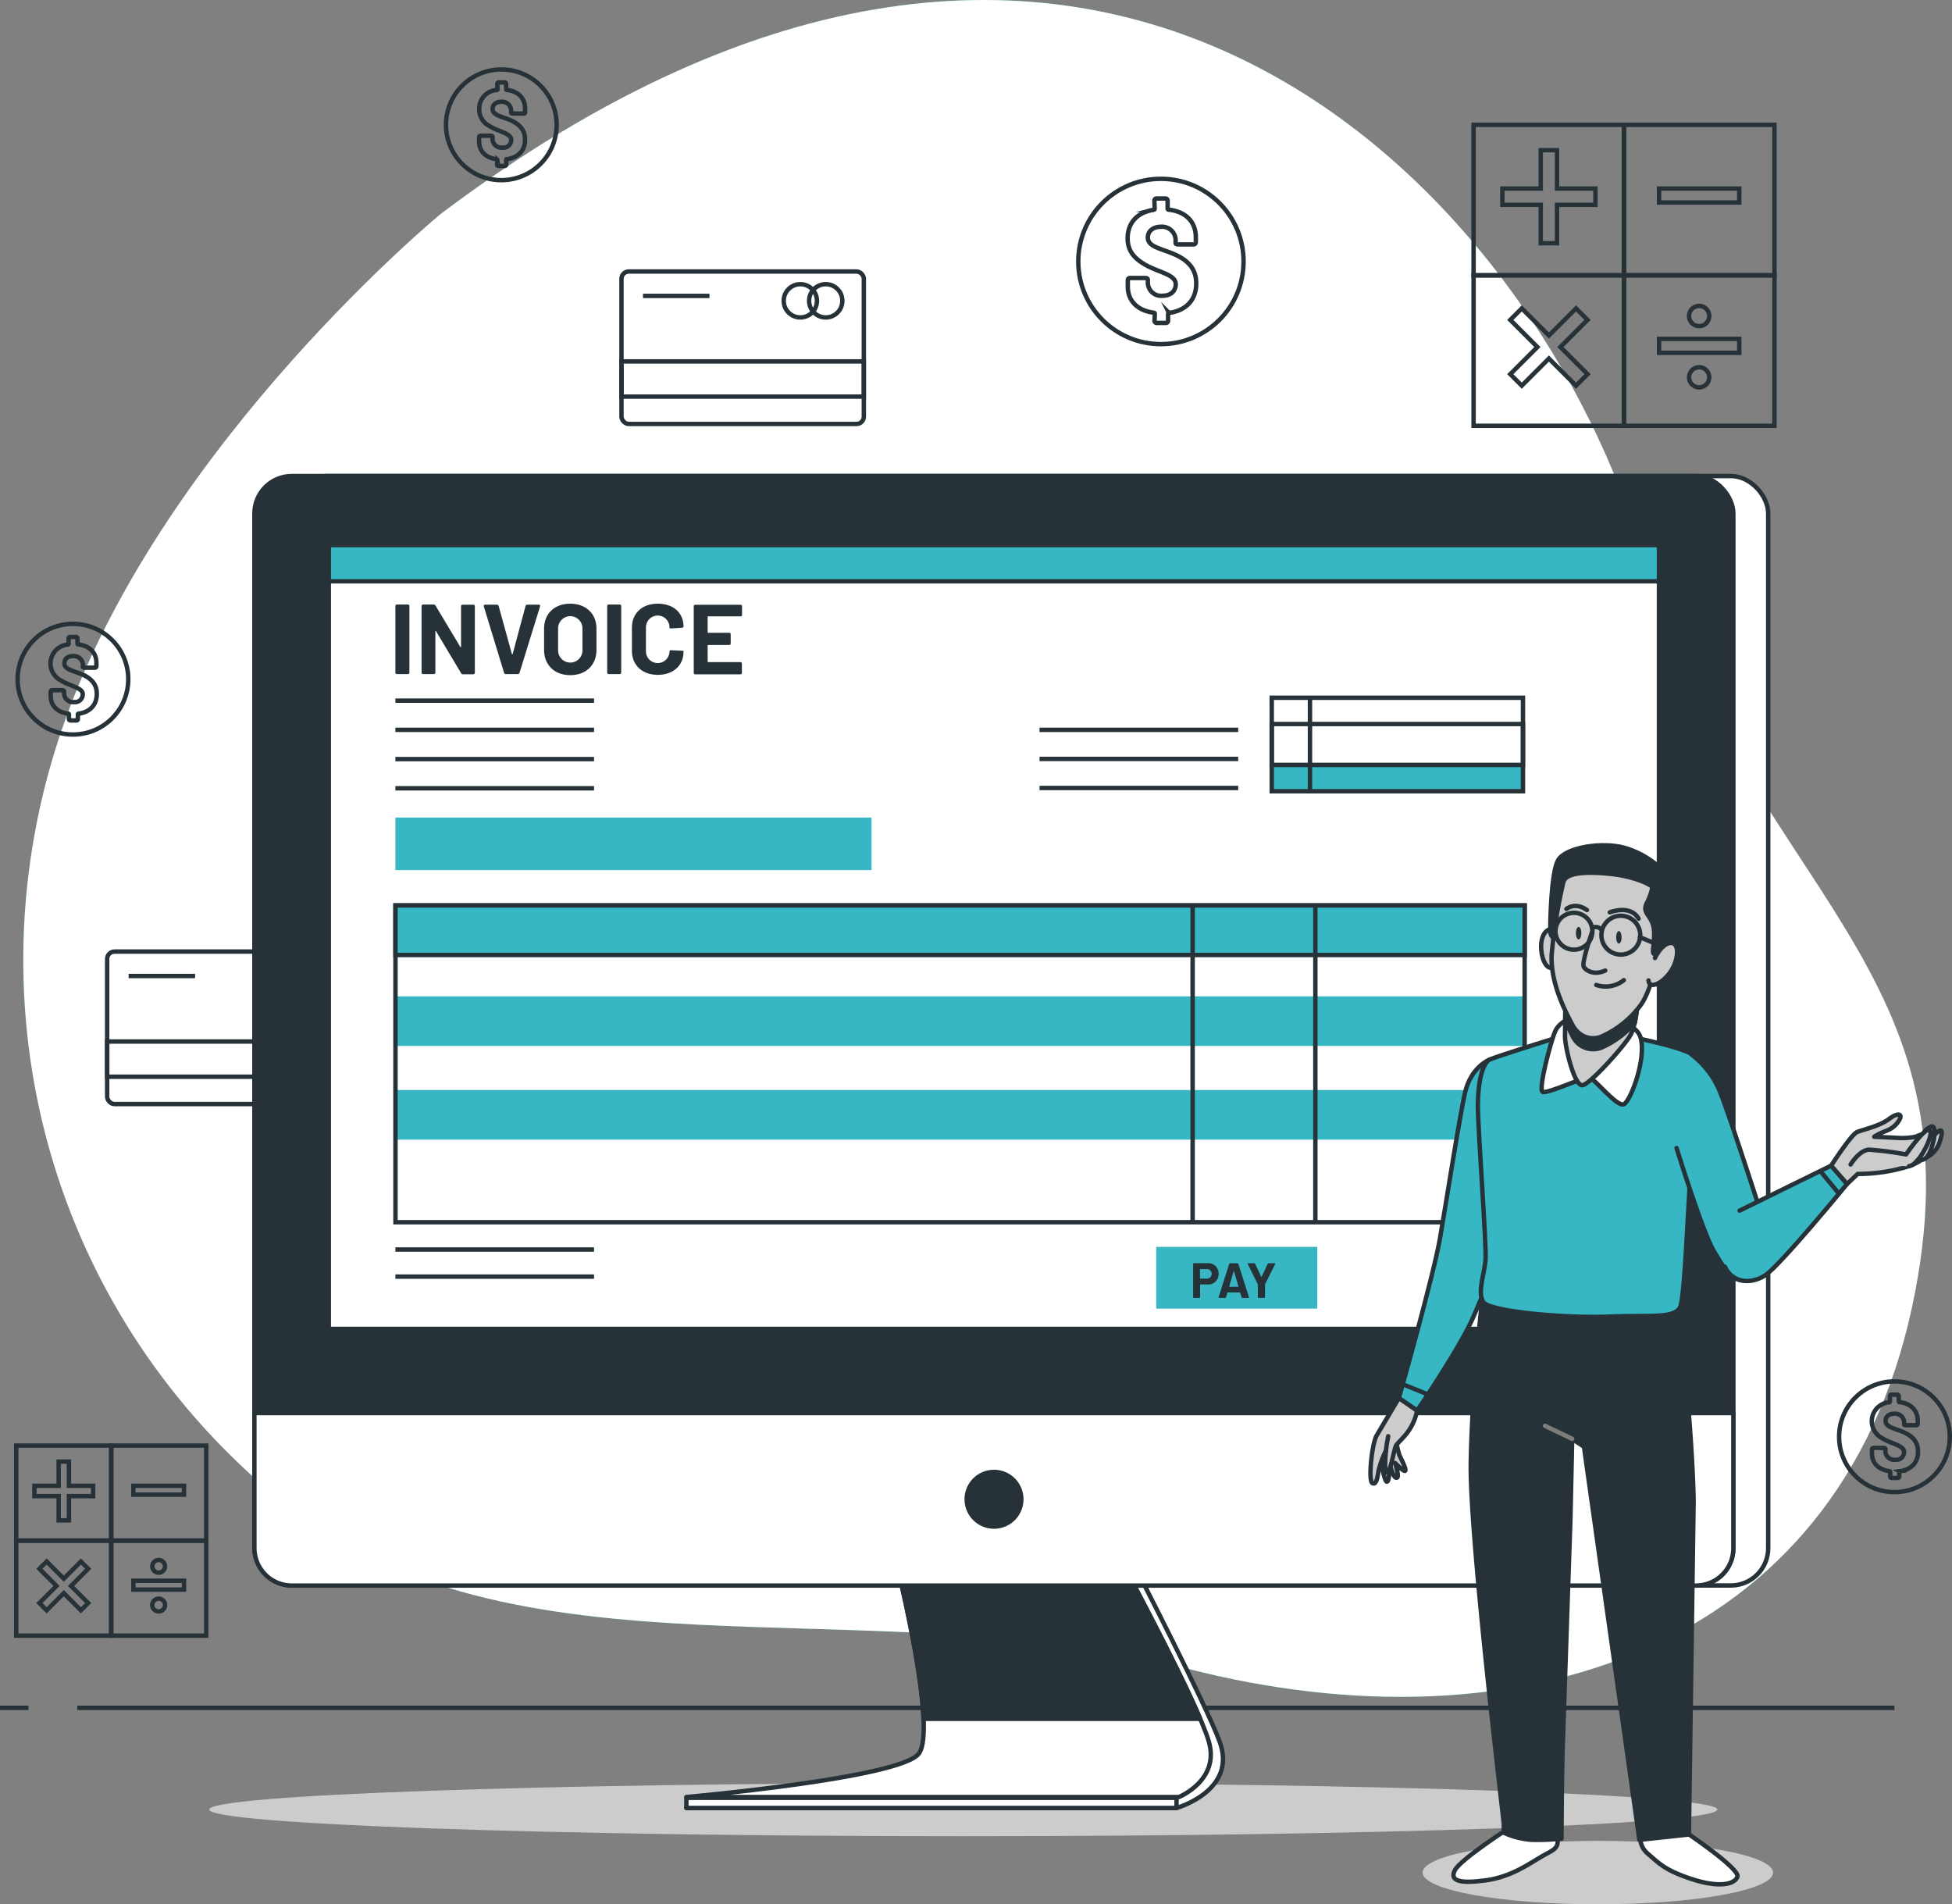 <svg xmlns="http://www.w3.org/2000/svg" xmlns:v="https://vecta.io/nano" viewBox="0 0 442.65 431.74"><rect x="0" y="0" width="442.65" height="431.74" fill="#808080" stroke="none"/><style><![CDATA[.M{stroke:#263238}.N{stroke-linejoin:round}.O{stroke-miterlimit:10}.P{fill:#37b7c3}.Q{fill:#fff}.R{fill:#263238}.S{fill:none}.T{fill:#ccc}.U{stroke-linecap:round}]]></style><use href="#B" class="P"></use><use href="#B" opacity=".7" class="Q"></use><g class="M S"><g class="O"><path d="M17.52 387.2H429.6M0 387.2h6.45"></path><rect x="140.93" y="61.55" width="54.96" height="34.57" rx="1.66"></rect><path d="M140.93 81.94h54.96v7.98h-54.96z"></path></g><circle cx="187.25" cy="68.2" r="3.77"></circle><circle cx="181.49" cy="68.2" r="3.77"></circle><g class="O"><path d="M145.81 67.09h15.07"></path><rect x="24.3" y="215.74" width="54.96" height="34.57" rx="1.66"></rect><path d="M24.3 236.13h54.96v7.98H24.3zm50.08-13.74a3.77 3.77 0 1 1-3.77-3.77 3.77 3.77 0 0 1 3.77 3.77z"></path></g><circle cx="64.85" cy="222.39" r="3.77"></circle><g class="O"><path d="M29.17 221.28h15.07"></path><use href="#C"></use><path d="M361.79 42.75h-8.71v-8.7h-3.69v8.7h-8.7v3.69h8.7v8.71h3.69v-8.71h8.71v-3.69z"></path><use href="#C" x="34.08"></use><path d="M376.22 42.75h18.19v3.16h-18.19z"></path><use href="#C" y="34.09"></use><path d="M357.39 69.92l-6.15 6.15-6.15-6.15-2.61 2.61 6.15 6.15-6.15 6.15 2.61 2.61 6.15-6.15 6.15 6.15 2.61-2.61-6.15-6.15 6.15-6.15-2.61-2.61z"></path><use href="#C" x="34.08" y="34.09"></use><path d="M376.22 76.83h18.19v3.16h-18.19zm9.09-2.89a2.29 2.29 0 1 0-1.619-.671 2.29 2.29 0 0 0 1.619.671z"></path></g><circle cx="385.31" cy="85.54" r="2.29"></circle><g class="O"><path d="M3.68 327.74h21.57v21.57H3.68z"></path><path d="M21.12 336.86h-5.49v-5.49H13.3v5.49H7.8v2.34h5.5v5.49h2.33v-5.49h5.49v-2.34zm4.08-9.12h21.57v21.57H25.2z"></path><path d="M30.24 336.86h11.49v2H30.24zm-26.56 12.4h21.57v21.57H3.68z"></path><path d="M18.35 354.02l-3.89 3.89-3.88-3.89-1.65 1.65 3.88 3.89-3.88 3.88 1.65 1.65 3.88-3.89 3.89 3.89 1.65-1.65-3.89-3.88 3.89-3.89-1.65-1.65zm6.85-4.76h21.57v21.57H25.2z"></path><path d="M30.24 358.39h11.49v2H30.24z"></path></g><circle cx="35.98" cy="355.12" r="1.44"></circle><path d="M35.98 362.44a1.45 1.45 0 1 0 1.45 1.45 1.45 1.45 0 0 0-1.45-1.45zm229.1-291.5a.24.24 0 0 0-.2.23v1.48a.49.49 0 0 1-.56.56h-1.95a.49.49 0 0 1-.56-.56l.07-1.51a.26.26 0 0 0-.2-.24c-3.76-.46-5.93-2.73-5.93-5.9v-1.41a.5.5 0 0 1 .56-.56h3.42c.37 0 .57.16.57.42v.47a3 3 0 0 0 3.32 3.13c2.11 0 3-1.29 3-2.61 0-2.34-4.28-2.7-7.45-4.74-2-1.26-3.46-2.87-3.46-5.67 0-3.46 2.15-5.9 5.94-6.46a.25.25 0 0 0 .19-.23l-.06-1.78a.49.49 0 0 1 .56-.56h1.88a.5.5 0 0 1 .56.56v1.74a.23.23 0 0 0 .19.23c4 .43 6.2 2.84 6.2 6.23v1.09a.51.51 0 0 1-.56.56h-3.46c-.36 0-.56-.13-.56-.33v-.34a3.09 3.09 0 0 0-3.3-3.33c-1.84 0-3 1-3 2.44 0 2.14 3 2.47 6.09 3.83 3.4 1.51 4.88 3.62 4.88 6.52.05 3.64-2.16 6.21-6.18 6.74z" class="O"></path><circle cx="263.26" cy="59.28" r="18.74"></circle><path d="M114.93 36.09a.17.17 0 0 0-.14.16v1a.33.33 0 0 1-.38.37h-1.3a.33.33 0 0 1-.38-.37l.05-1a.17.17 0 0 0-.13-.15c-2.52-.31-4-1.83-4-4v-.95a.35.35 0 0 1 .38-.38h2.29c.25 0 .38.11.38.29v.31a2 2 0 0 0 2.23 2.1 1.76 1.76 0 0 0 2-1.75c0-1.56-2.87-1.81-5-3.18a4.16 4.16 0 0 1-2.25-3.8 4.21 4.21 0 0 1 4-4.33.17.17 0 0 0 .14-.15l-.05-1.19a.33.33 0 0 1 .38-.38h1.26a.34.34 0 0 1 .37.38v1.17a.16.16 0 0 0 .13.15c2.65.29 4.15 1.9 4.15 4.17v.73a.34.34 0 0 1-.46.45h-2.31c-.25 0-.38-.08-.38-.22v-.22a2.06 2.06 0 0 0-2.2-2.23c-1.24 0-2 .64-2 1.64 0 1.43 2 1.65 4.08 2.56 2.28 1 3.27 2.43 3.27 4.37.04 2.38-1.46 4.1-4.13 4.45z" class="O"></path><circle cx="146.1" cy="66.55" r="12.55" transform="matrix(.707 -.707 .707 .707 -36.66 84.54)"></circle><path d="M17.79 161.81a.15.15 0 0 0-.13.15v1c0 .27-.13.38-.37.38H16c-.24 0-.37-.11-.37-.38v-1a.17.17 0 0 0-.13-.16c-2.52-.3-4-1.83-4-3.95v-1a.33.33 0 0 1 .37-.37h2.3c.24 0 .37.11.37.29v.31a2 2 0 0 0 2.23 2.09 1.76 1.76 0 0 0 2-1.74c0-1.57-2.87-1.81-5-3.18a4.31 4.31 0 0 1 1.66-8.12.16.16 0 0 0 .13-.16v-1.19a.32.32 0 0 1 .37-.37h1.26a.34.34 0 0 1 .38.37v1.17a.18.18 0 0 0 .14.16c2.64.28 4.15 1.89 4.15 4.17v.73a.34.34 0 0 1-.38.37h-2.3c-.24 0-.37-.09-.37-.22v-.22a2.07 2.07 0 0 0-2.21-2.2c-1.24 0-2 .64-2 1.63 0 1.44 2 1.66 4.09 2.56 2.27 1 3.26 2.43 3.26 4.37.01 2.44-1.47 4.15-4.16 4.51z" class="O"></path><circle cx="48.97" cy="192.26" r="12.55" transform="matrix(.707 -.707 .707 .707 -154.01 52.68)"></circle><path d="M430.82 333.55a.15.15 0 0 0-.13.15v1c0 .27-.13.38-.37.38h-1.31c-.24 0-.37-.11-.37-.38v-1a.17.17 0 0 0-.13-.16c-2.52-.31-4-1.83-4-3.95v-.95a.33.33 0 0 1 .37-.37h2.3c.24 0 .37.11.37.29v.3a2 2 0 0 0 2.23 2.1 1.76 1.76 0 0 0 2-1.74c0-1.57-2.87-1.81-5-3.18a4.31 4.31 0 0 1 1.66-8.12.17.17 0 0 0 .13-.16v-1.19a.32.32 0 0 1 .37-.37h1.26a.34.34 0 0 1 .38.37v1.17a.16.16 0 0 0 .14.15c2.64.29 4.15 1.9 4.15 4.18v.67a.34.34 0 0 1-.38.38h-2.32c-.24 0-.37-.09-.37-.22v-.16a2.06 2.06 0 0 0-2.21-2.23c-1.24 0-2 .64-2 1.63 0 1.44 2 1.66 4.09 2.56 2.27 1 3.26 2.43 3.26 4.37.05 2.4-1.43 4.12-4.12 4.48z" class="O"></path><circle cx="429.6" cy="325.74" r="12.55"></circle></g><path d="M389.45 410.25c0 3.34-76.58 6.05-171 6.05s-171-2.71-171-6.05 76.58-6 171.05-6 170.95 2.67 170.95 6z" class="T"></path><g class="M N Q"><path d="M206.1 355.95s8.32 35.76 4.7 41.63c-4.74 7.69-55.15 12.32-55.15 12.32h111.16s13.93-3.91 9.74-15.11c-3.24-8.66-18.79-38.84-18.79-38.84z"></path><path d="M203.66 355.95s8.88 36.06 4.7 41.63-52.71 9.84-52.71 9.84h111.68s9.39-3.79 6.78-12.63-18.78-38.84-18.78-38.84z"></path></g><path d="M255.33 355.95h-51.67s5.26 21.36 5.77 33.74h62.75c-5.08-11.9-16.85-33.74-16.85-33.74z" class="M N R"></path><g class="Q M N"><path d="M155.65 407.6H266.8v2.3H155.65z"></path><rect x="65.59" y="107.93" width="335.38" height="251.53" rx="8.48"></rect></g><rect x="57.69" y="107.93" width="335.38" height="251.53" rx="8.48" class="M N R"></rect><path d="M57.69 320.37h335.38a0 0 0 0 1 0 0V351a8.48 8.48 0 0 1-8.48 8.48H66.17a8.48 8.48 0 0 1-8.48-8.48v-30.63a0 0 0 0 1 0 0zm16.87-196.79H376.2v177.71H74.56z" class="Q M N"></path><g class="P"><use href="#D"></use><use href="#D" y="21.24"></use></g><path d="M89.66 152.44v-15a.35.35 0 0 1 .39-.38h2.41a.34.34 0 0 1 .38.38v15a.35.35 0 0 1-.38.39h-2.41a.35.35 0 0 1-.39-.39zm5.94 0v-15a.34.34 0 0 1 .38-.38h2.33a.48.48 0 0 1 .45.24l5.63 9.38c.07.11.16.09.16 0v-9.2a.34.34 0 0 1 .38-.38h2.37a.34.34 0 0 1 .38.38v15a.35.35 0 0 1-.38.39H105a.49.49 0 0 1-.45-.27l-5.66-9.47c-.06-.12-.16-.09-.16 0v9.31a.35.35 0 0 1-.39.39h-2.39a.35.35 0 0 1-.35-.39zm18.7.07l-4.58-15a.3.3 0 0 1 .32-.42h2.61a.41.41 0 0 1 .43.31l3 10.87c0 .11.16.11.18 0l2.91-10.85a.43.43 0 0 1 .43-.33h2.55c.27 0 .4.18.31.42l-4.64 15a.42.42 0 0 1-.43.32h-2.61a.41.41 0 0 1-.48-.32zm9.08-5.16v-4.83c0-3.38 2.37-5.65 5.93-5.65s5.95 2.27 5.95 5.65v4.83c0 3.42-2.37 5.72-5.95 5.72s-5.93-2.33-5.93-5.72zm8.7.11v-5a2.76 2.76 0 1 0-5.52 0v5a2.76 2.76 0 0 0 5.52 0zm5.61 4.98v-15a.34.34 0 0 1 .38-.38h2.42a.34.34 0 0 1 .38.38v15a.35.35 0 0 1-.38.39h-2.42a.35.35 0 0 1-.38-.39zm5.61-4.91v-5.21c0-3.29 2.32-5.45 5.86-5.45s5.84 2.07 5.84 5.2c0 .14-.14.23-.36.25l-2.41.16c-.25 0-.41-.05-.41-.11v-.14a2.67 2.67 0 1 0-5.34 0v5.43a2.67 2.67 0 1 0 5.34 0c0-.15.14-.27.38-.24l2.42.11c.22 0 .38 0 .38.11v.1c0 3.16-2.34 5.26-5.84 5.26s-5.86-2.18-5.86-5.47zm24.59-7.79h-7.29a.13.13 0 0 0-.13.14v3.45c0 .09 0 .13.13.13h4.71a.35.35 0 0 1 .39.39v2a.35.35 0 0 1-.39.38h-4.71a.13.13 0 0 0-.13.14v3.6a.13.13 0 0 0 .13.14h7.26a.34.34 0 0 1 .38.38v2a.35.35 0 0 1-.38.39H157.7a.35.35 0 0 1-.38-.39v-15a.34.34 0 0 1 .38-.38h10.19a.34.34 0 0 1 .38.38v2a.34.34 0 0 1-.38.25z" class="R"></path><path d="M89.66 158.85h45.05m-45.05 6.62h45.05m101.02 0h45.05m-45.05 6.59h45.05m-45.05 6.59h45.05M89.66 172.1h45.05M89.66 283.29h45.05m-45.05 6.14h45.05M89.66 178.72h45.05" class="M O S"></path><path d="M89.66 185.35h107.98v11.92H89.66zm198.73-11.93h56.97v5.96h-56.97z" class="P"></path><g class="M O S"><path d="M288.39 158.19h56.97v21.2h-56.97z"></path><path d="M288.39 164.15h56.97v9.27h-56.97z"></path><path d="M297.06 158.37v20.76M89.68 205.28h256.06v71.82H89.68z"></path></g><use href="#D" y="-20.61" class="M O P"></use><path d="M270.45 205.55v71.43m27.83-71.43v71.43" class="S M O"></path><path d="M262.19 282.69h36.53v14h-36.53z" class="P"></path><g class="R"><path d="M276.34 288.83a2.34 2.34 0 0 1-2.55 2.38h-1.58s-.07 0-.07.06v2.8a.17.17 0 0 1-.19.19h-1.2a.17.17 0 0 1-.19-.19v-7.49a.17.17 0 0 1 .19-.19h3.11a2.32 2.32 0 0 1 2.48 2.44zm-1.57 0a1.06 1.06 0 0 0-1.17-1.09h-1.41c-.05 0-.07 0-.07.07v2a.06.06 0 0 0 .07.07h1.41a1.06 1.06 0 0 0 1.17-1.02z"></path><path d="M281.54 294.11l-.32-1.05s0-.05-.07-.05h-2.75s-.05 0-.07.05l-.31 1.05a.2.2 0 0 1-.21.15h-1.31c-.13 0-.2-.09-.15-.21l2.39-7.49a.21.21 0 0 1 .21-.16h1.65a.22.22 0 0 1 .22.16l2.39 7.49c.05.12 0 .21-.16.21h-1.3a.2.2 0 0 1-.21-.15zm-2.76-2.37h2c.05 0 .07 0 .06-.08l-1-3.43h-.09l-1 3.43c-.03.08-.01.08.03.08zm6.46 2.32v-2.77a.14.14 0 0 0 0-.09l-2.27-4.58c-.06-.12 0-.22.14-.22h1.3a.27.27 0 0 1 .23.14l1.37 2.93h.09l1.37-2.93a.25.25 0 0 1 .22-.14h1.32c.14 0 .21.1.14.22l-2.29 4.58a.24.24 0 0 0 0 .09v2.77a.17.17 0 0 1-.19.19h-1.19a.17.17 0 0 1-.24-.19z"></path></g><g class="M N"><path d="M74.56 123.58H376.2v8.21H74.56z" class="P"></path><path d="M231.6 339.92a6.19 6.19 0 0 0-10.567-4.387 6.19 6.19 0 0 0 4.387 10.567 6.19 6.19 0 0 0 6.18-6.18z" class="R"></path></g><path d="M402.07 424.55c0 4-17.78 7.19-39.72 7.19s-39.75-3.22-39.75-7.19 17.79-7.19 39.72-7.19 39.75 3.22 39.75 7.19z" class="T"></path><g class="M N"><path d="M337.8 240.24s-4.28 1.6-5.61 7.62-4.15 24.2-5.62 32.76-9.36 36.36-9.36 36.36l4.15 2.81s10.16-14.84 13-21.79 5.61-11.77 6-17.12-.26-34.76-.26-37-1.09-3.91-2.3-3.64z" class="P"></path><path d="M341.68 414.81s-10.56 6.82-11.77 9.22 1.07 3.08 7 2.28 10-3.88 12.83-5.49 4.15-1.73 3.21-5.34-11.27-.67-11.27-.67zm41.31 1.07s11.64 7.88 11 9.62-4.15 2.54-10.3.54-7.49-3.61-10-5.75-1.6-4.81-1.6-6.69 10.9 2.28 10.9 2.28z" class="Q"></path><path d="M336.2 293.74s-2.41 21.12-2.68 38 7.49 81.11 7.49 81.78v2a18.48 18.48 0 0 0 6.29 1.6 52.94 52.94 0 0 0 6.81-.27c0 0 0-11.9.27-21.12l1.74-51.3.4-18.18 2.67 1.74 12.57 89.13 11.23-1.2 1.07-75.63c-.27-16.31-3.46-45.1-3.46-45.1z" class="R"></path><path d="M357.19 233.96s-17.78 5.48-19.39 6.28-2.67 5.08-2.67 10.43 2 31.82 1.74 35-1.87 7.22-.54 9.49 19 3.74 28.48 3.34 14.84.54 16.18-2.14 2.14-35.69 3.47-43.32 2.28-11.63-.4-13.77-16.84-4.68-20.32-5.48z" class="P"></path><path d="M356.6 230.59s-2.95 1-3.93 3.21-3.92 13.21-2.85 13.74 9.37-3.48 10.62-3.21 6.33 6.87 7.85 6 5.09-10.26 3.75-15.08-14.11-5.91-15.44-4.66z" class="Q"></path><path d="M354.98 227.56l-.09 7.4c0 2.5 2.15 11.42 4 11.07s9.64-9.1 10.89-11.43 1.51-7.13 1.51-7.13-5.53 3.92-9.72 2.67a36.52 36.52 0 0 1-6.59-2.58z" class="T"></path><path d="M361.6 230.14a36.52 36.52 0 0 1-6.61-2.58c0 0 0 1.93-.06 4l1.6 3.19a5.18 5.18 0 0 0 6.62 2.77 21.42 21.42 0 0 0 7.56-5.59 30.42 30.42 0 0 0 .61-4.44s-5.54 3.9-9.72 2.65z" class="R"></path><path d="M352.88 213.2s-.5-3.56-2.18-2.11-1.38 5.09-.58 6.84 1.67 1.53 1.89 1.45.87-6.18.87-6.18z" class="T"></path><path d="M376.16 216.62c.22-.36 2.91-9.38 3.06-14.26s-6.91-9.45-11.93-10.4-12.44.29-14 3.13-1.75 14-1.75 15.86 1.46 2.18 1.82 1.74 1.46-11.42 2.11-12.22 12.29-.43 14.11.07 2.84 2.41 2.48 5.17.07 2.62.8 4.22.72 2.18.72 4.36 1.02 4.8 2.58 2.33z" class="R"></path><path d="M354.49 200.11a121.69 121.69 0 0 0-2.62 16.22c-.37 6.47 3.2 13.16 4.65 15.93s4.08 3.71 6.62 2.76a22.36 22.36 0 0 0 8.8-7c2.69-3.49 4.08-11.86 4.08-11.86s-1.1.58-1.17-.36.66-4.22-.07-6.33-2.33-2.62-1.38-4.66a13.61 13.61 0 0 0 1.31-3.63c0-.37-3.64-2.55-10.26-3.13s-9.6.24-9.96 2.06z" class="T"></path><path d="M355.21 206.07s1.95-1.69 4.66.26m5.18.51s4.66-1.87 6.53 1.44" class="S U"></path><path d="M375.29 217.2s1.45-3.27 3.56-3.42 1.82 4-.14 6.7-4.8 3.78-4.88 1.81" class="T U"></path><path d="M361.03 211.31s-2.4 6.91-1.89 7.86 2.47 2 4.87.87m-2.03 3.27a6.58 6.58 0 0 0 6.25-1.09" class="S U"></path></g><g class="R"><path d="M358.6 211.56c0 .79-.28 1.42-.62 1.42s-.62-.63-.62-1.42.28-1.41.62-1.41.62.59.62 1.41z"></path><ellipse cx="367.11" cy="212.51" rx=".62" ry="1.42"></ellipse></g><g class="M N S"><path d="M361.1 211.13a4.18 4.18 0 1 1-1.224-2.956 4.18 4.18 0 0 1 1.224 2.956zm10.85.9a4.4 4.4 0 1 1-1.285-3.117 4.4 4.4 0 0 1 1.285 3.118z"></path><path d="M361.1 210.36a1.67 1.67 0 0 1 2 .37m8.77 1.74l5.24 2.19" class="U"></path></g><path d="M318.28 313.91l5.62 2.27" class="M N Q U"></path><g class="T M N"><path d="M313.1 331.03s.79 4.62 1.33 4.87.73-2.25.55-3.83l-.18-1.58s.85 4.13 1.7 4.5.37-1.46.12-2.38l-.24-.91s2.13 2.25 2.31 1.7-1.28-3.28-1.34-3.46a22.49 22.49 0 0 1-.75-3.2c-.06-.86-1.27-4.26-2.49-2.13s-1.01 6.42-1.01 6.42z"></path><path d="M317.21 316.98l-5.08 8.56c-1.08 2.14-1.87 10.16-.93 10.7s1.19-1.42 1.41-2.77a21.07 21.07 0 0 1 1.7-4.63s-.57 5.12.23 5 1.47-4.81 2-6 3.75-2.94 4.82-8z"></path></g><g class="U M N"><path d="M314.31 328.84s0-.68.49-3.22" class="Q"></path><g class="P"><path d="M383.53 239.04a20 20 0 0 1 6.68 8.95c2.54 6.29 11.23 33.7 11.5 34.23s0 5.88-4.28 7.62-6.28-2-8.82-6.28-8.42-23.27-8.42-23.27"></path><path d="M394.49 274.47l20.76-10.2 3.61 4.15s-15.26 18.61-18.62 20.75-7.49 1.61-9.09-2"></path></g><path d="M412.98 265.74l3.87 4.68" class="Q"></path></g><g class="T M N"><path d="M415.25 264.27s4.55-7.08 5.88-7.62 5.08-1.33 7.22-2.94 3.34-1.2 2.14.54-2.54 2-3.74 2.54a9.48 9.48 0 0 0-1.74.93l5.48.27a15.15 15.15 0 0 0 3.88-.27c0 0 5.48-2.4 4.14.54s-1.2 4.81-6.55 6.41a38.67 38.67 0 0 1-10.69 1.48l-2.41 2.27z"></path><path d="M436.24 262.67a5.89 5.89 0 0 0 3.61-3.74c.94-2.95.4-3.08-.8-2a14.29 14.29 0 0 0-2.81 4.15c-.64 1.32 0 1.59 0 1.59z"></path><path d="M435.04 262.8s1.6 1.07 2.81-2.14 1.06-5.75 0-5.21-1.34.67-2.68 3.48-2.54 4-1.74 4.27a1.9 1.9 0 0 0 1.61-.4z"></path><path d="M419.66 264.01s2-3.35 4.28-3.35a76.94 76.94 0 0 1 8.29 1.07c0 0 4.41-6.41 5.35-5.48s-1.47 5.35-2.54 6.55-1.21 1.34-2.14 1.61" class="U"></path></g><path d="M356.52 326.21l-6.15-2.94" stroke="#7d7d7d" class="N S U"></path><defs><path id="B" d="M99.96 48.49S38.12 99.38 15.14 162.25 9.85 295.74 63.02 339.67s132.09 19.64 206.42 38.69 147.16-3.82 164.07-81.69-36.63-94.08-62.13-174.5S247.79-62.95 99.96 48.49z"></path><path id="C" d="M334.16 28.3h34.15v34.15h-34.15z"></path><path id="D" d="M89.68 225.89h256.06v11.24H89.68z"></path></defs></svg>